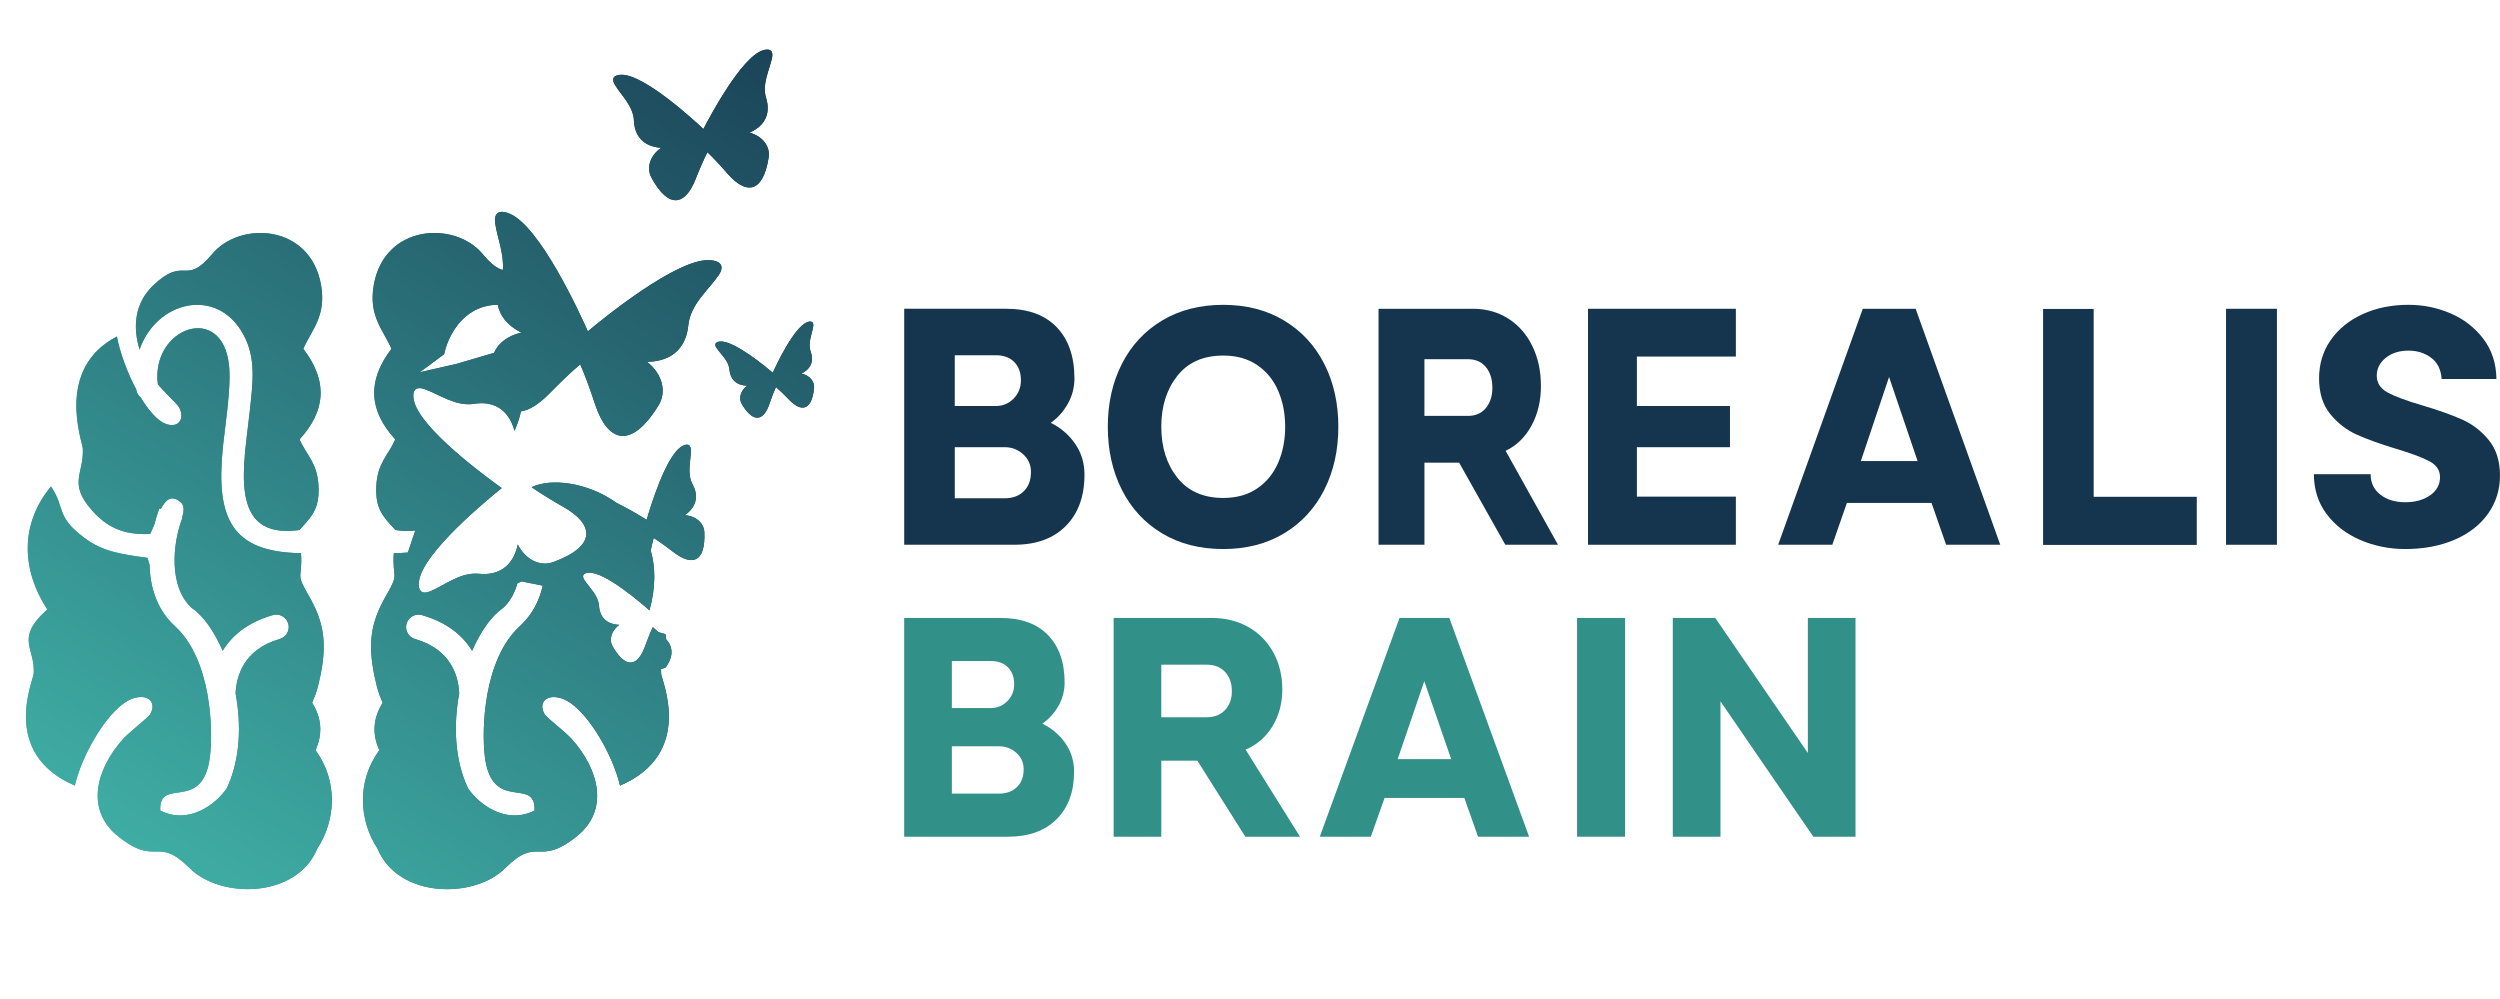 <?xml version="1.0" encoding="UTF-8"?>
<svg xmlns="http://www.w3.org/2000/svg" version="1.1" xmlns:xlink="http://www.w3.org/1999/xlink" viewBox="0 0 253.469 101.267">
  <defs>
    <style>
      .cls-1 {
        fill: #15354e;
      }

      .cls-2 {
        fill: url(#linear-gradient-2);
      }

      .cls-3 {
        fill: #319087;
      }

      .cls-4 {
        clip-rule: evenodd;
      }

      .cls-4, .cls-5 {
        fill: url(#linear-gradient);
      }

      .cls-5 {
        fill-rule: evenodd;
      }

      .cls-6 {
        clip-path: url(#clippath);
      }
    </style>
    <linearGradient id="linear-gradient" x1="2.63" y1="47.587" x2="82.543" y2="47.587" gradientUnits="userSpaceOnUse">
      <stop offset="0" stop-color="#41b4a9"/>
      <stop offset="1" stop-color="#16354e"/>
    </linearGradient>
    <clipPath id="clippath">
      <path class="cls-4" d="M71.318,13.08c-.967-.908-6.049-5.581-8.34-5.499,0,0-1.267-.035-.632,1.023.636,1.061,1.869,2.149,1.93,3.654.056,1.377.811,2.594,2.758,2.729-1.121.775-1.529,2.021-.986,3.026,1.805,3.324,3.471,2.709,4.467.173.407-1.034.86-2.074,1.208-2.751.555.522,1.33,1.35,2.058,2.189,1.79,2.056,3.564,2.079,4.152-1.657.177-1.128-.623-2.168-1.941-2.522,1.792-.778,2.094-2.177,1.686-3.494-.445-1.439.353-2.878.597-4.09.244-1.211-.937-.752-.937-.752-2.187.688-5.413,6.792-6.021,7.972ZM78.348,37.788c-.626-.535-3.917-3.28-5.335-3.162,0,0-.787.016-.362.654.426.638,1.223,1.277,1.306,2.207.076.853.58,1.585,1.791,1.611-.672.513-.888,1.299-.521,1.905,1.218,2.008,2.233,1.576,2.774-.026.222-.653.472-1.311.668-1.742.359.307.865.798,1.341,1.296,1.171,1.222,2.271,1.183,2.525-1.151.077-.704-.451-1.325-1.279-1.506,1.088-.536,1.233-1.412.941-2.216-.319-.879.134-1.796.249-2.553.115-.758-.603-.439-.603-.439-1.336.493-3.155,4.374-3.496,5.123ZM24.656,33.879c1.34,2.433.974,4.88.671,7.777-.567,5.411-2.349,13.111,5.026,12.082,1.186-1.321,2.074-2.06,1.938-4.511-.13-2.323-1.228-3.09-1.922-4.678,2.656-2.892,2.899-5.898.385-9.187.839-1.921,2.338-3.311,1.802-6.433-1.07-6.229-8.24-6.545-11.041-3.177-2.781,3.346-2.739.082-5.997,3.2-1.858,1.778-2.081,4.186-1.365,6.496,1.666-4.889,7.813-6.458,10.503-1.569ZM45.789,33.879c-.37.672-.61,1.346-.757,2.03-1.033.777-1.954,1.46-2.496,1.838l3.755-.857v0l.001-0.0.112-.026-.002-.007,3.682-1.081c.434-.997,1.439-1.771,2.775-2.05-1.467-.741-2.185-1.744-2.39-2.821-1.778-.009-3.539.902-4.679,2.974ZM66.766,64.097s.274.082.705.196c.043.178.063.35.068.518.84.92.616,1.976-.062,2.875-.157.052-.308.102-.454.15-.005.151-.003.309.008.472.048.705,3.415,8.078-4.171,11.345-.703-3.133-3.545-8.144-5.989-8.865-1.632-.48-2.325.617-1.605,1.693.207.309,2.098,1.776,2.693,2.44,2.745,3.06,3.88,7.203.484,9.899-3.926,3.119-3.875-.145-7.226,3.201-3.14,3.133-10.837,3.077-12.931-1.962-1.853-2.835-2.175-6.775.173-9.998-.757-1.663-.624-3.258.34-4.811-.051-.112-.127-.318-.308-.754-.191-.46-.427-1.469-.536-2.011-.658-3.268-.385-5.369,1.206-8.117,1.388-2.396.589-1.604.765-4.28.507-.006.985-.029,1.436-.07l.01-.061.73-2.167c-.579.069-1.245.056-2.009-.051-1.186-1.321-2.074-2.06-1.938-4.511.13-2.323,1.228-3.09,1.922-4.678-2.656-2.892-2.899-5.898-.385-9.187-.839-1.921-2.338-3.311-1.802-6.433,1.07-6.229,8.24-6.545,11.041-3.177.919,1.105,1.529,1.489,2.053,1.62.128-1.651-.576-3.309-.778-4.726-.251-1.76,1.408-1.004,1.408-1.004,3.083,1.17,7.215,10.204,7.988,11.949,1.463-1.226,9.15-7.517,12.435-7.209,0,0,1.822.052.822,1.521-1,1.47-2.862,2.932-3.075,5.089-.195,1.974-1.377,3.658-4.187,3.691,1.547,1.206,2.031,3.03,1.164,4.428-2.865,4.626-5.204,3.604-6.428-.121-.499-1.518-1.063-3.049-1.507-4.052-.84.705-2.021,1.832-3.137,2.974-1.016,1.041-2.007,1.679-2.878,1.795-.1.547-.306,1.187-.644,1.975-.657-2.388-2.357-3.018-4.084-2.742-1.885.301-3.548-.958-5.025-1.482-1.477-.523-1.113,1.041-1.113,1.041.473,2.868,7.556,8.012,8.929,8.985-1.314,1.05-8.089,6.594-8.396,9.484,0,0-.273,1.583,1.171.975,1.444-.608,3.032-1.96,4.932-1.769,1.739.176,3.4-.551,3.919-2.973.772,1.548,2.263,2.282,3.622,1.778,4.495-1.668,4.021-3.868,1.016-5.575-1.224-.696-2.448-1.449-3.237-2.008,1.934-.957,5.682-.494,8.56,1.557,1.417.712,2.676,1.48,3.104,1.747.302-1.058,1.932-6.547,3.599-7.464,0,0,.885-.565.883.46-.001,1.025-.416,2.324.18,3.423.547,1.004.527,2.191-.801,3.115,1.128.075,1.949.789,1.988,1.737.13,3.134-1.316,3.403-3.106,2.023-.729-.563-1.493-1.11-2.031-1.445-.097.34-.202.778-.304,1.257.489,1.695.524,3.716-.125,6.078-.718-.639-4.495-3.923-6.153-3.818,0,0-.919-.001-.437.754.482.756,1.397,1.52,1.472,2.609.068.997.639,1.864,2.053,1.922-.798.584-1.068,1.496-.653,2.213,1.373,2.372,2.567,1.893,3.239.036.274-.757.581-1.52.82-2.018.193.172.386.344.578.517ZM52.454,59.15c-.267.966-.732,1.835-1.453,2.494-1.147.77-2.267,2.344-3.133,4.34-.907-1.489-2.462-2.866-5.091-3.621-.67-.191-1.368.199-1.558.869-.191.67.198,1.369.868,1.559,3.683,1.056,4.399,3.817,4.472,5.518-.593,3.181-.478,6.675.873,9.582,1.107,1.669,3.892,3.759,6.765,2.287.147-3.518-4.307.314-5.035-5.446-.355-2.809-.119-9.892,3.536-13.234,1.3-1.188,1.999-2.641,2.332-4.119l-2.161-.435-.416.204ZM11.853,34.118c-6.295,3.268-3.501,10.64-3.461,11.345.143,2.577-1.523,3.49.919,6.264,1.443,1.64,3.104,2.549,5.912,2.41.155-.295.301-.655.45-1.033.243-.952.482-1.55.485-1.556l.151.059c.497-.966,1.123-1.54,2.117-.583.267.334.215.815.048,1.429l.032.012c-1.047,2.709-1.396,7.045.938,9.177,1.147.77,2.266,2.344,3.133,4.34.907-1.489,2.462-2.866,5.091-3.621.67-.191,1.368.199,1.558.869.191.67-.198,1.369-.868,1.559-3.683,1.056-4.399,3.817-4.472,5.518.593,3.181.478,6.675-.873,9.582-1.107,1.669-3.892,3.759-6.765,2.287-.147-3.518,4.307.314,5.035-5.446.355-2.809.119-9.892-3.536-13.234-1.918-1.753-2.528-4.082-2.582-6.216-.067-.231-.135-.47-.201-.72-2.652-.364-4.53-.621-6.389-2.011-2.977-2.225-1.895-2.995-3.404-5.227-3.147,3.781-3.016,8.429-.377,12.47-.091.08-.182.163-.271.247-2.943,2.775-.935,3.688-1.108,6.265-.048.705-3.415,8.078,4.171,11.345.703-3.133,3.545-8.144,5.989-8.865,1.632-.48,2.325.617,1.605,1.693-.207.309-2.098,1.776-2.693,2.44-2.745,3.06-3.88,7.203-.484,9.899,3.926,3.119,3.875-.145,7.226,3.201,3.14,3.133,10.837,3.077,12.931-1.962,1.853-2.835,2.175-6.775-.173-9.998.757-1.663.624-3.258-.34-4.811.051-.112.127-.318.308-.754.191-.46.427-1.469.536-2.011.658-3.268.385-5.369-1.206-8.117-1.388-2.396-.589-1.604-.765-4.28-7.08-.082-8.614-3.605-7.943-10.531.222-2.295.886-6.197.643-8.518-.676-6.449-7.947-3.79-7.217,1.92.566.703,1.988,2.039,2.151,2.333.598,1.076.023,2.174-1.332,1.693-.848-.302-1.755-1.354-2.565-2.706-.213-.162-.371-.4-.425-.684-.001-.001-.008-.038-.019-.103-.924-1.742-1.668-3.794-1.961-5.372Z"/>
    </clipPath>
    <linearGradient id="linear-gradient-2" x1="14.542" y1="94.7" x2="79.137" y2="-11.296" xlink:href="#linear-gradient"/>
  </defs>
  <!-- Generator: Adobe Illustrator 28.7.10, SVG Export Plug-In . SVG Version: 1.2.0 Build 236)  -->
  <g>
    <g id="Layer_1">
      <g>
        <path class="cls-5" d="M71.318,13.08c-.967-.908-6.049-5.581-8.34-5.499,0,0-1.267-.035-.632,1.023.636,1.061,1.869,2.149,1.93,3.654.056,1.377.811,2.594,2.758,2.729-1.121.775-1.529,2.021-.986,3.026,1.805,3.324,3.471,2.709,4.467.173.407-1.034.86-2.074,1.208-2.751.555.522,1.33,1.35,2.058,2.189,1.79,2.056,3.564,2.079,4.152-1.657.177-1.128-.623-2.168-1.941-2.522,1.792-.778,2.094-2.177,1.686-3.494-.445-1.439.353-2.878.597-4.09.244-1.211-.937-.752-.937-.752-2.187.688-5.413,6.792-6.021,7.972ZM78.348,37.788c-.626-.535-3.917-3.28-5.335-3.162,0,0-.787.016-.362.654.426.638,1.223,1.277,1.306,2.207.076.853.58,1.585,1.791,1.611-.672.513-.888,1.299-.521,1.905,1.218,2.008,2.233,1.576,2.774-.026.222-.653.472-1.311.668-1.742.359.307.865.798,1.341,1.296,1.171,1.222,2.271,1.183,2.525-1.151.077-.704-.451-1.325-1.279-1.506,1.088-.536,1.233-1.412.941-2.216-.319-.879.134-1.796.249-2.553.115-.758-.603-.439-.603-.439-1.336.493-3.155,4.374-3.496,5.123ZM24.656,33.879c1.34,2.433.974,4.88.671,7.777-.567,5.411-2.349,13.111,5.026,12.082,1.186-1.321,2.074-2.06,1.938-4.511-.13-2.323-1.228-3.09-1.922-4.678,2.656-2.892,2.899-5.898.385-9.187.839-1.921,2.338-3.311,1.802-6.433-1.07-6.229-8.24-6.545-11.041-3.177-2.781,3.346-2.739.082-5.997,3.2-1.858,1.778-2.081,4.186-1.365,6.496,1.666-4.889,7.813-6.458,10.503-1.569ZM45.789,33.879c-.37.672-.61,1.346-.757,2.03-1.033.777-1.954,1.46-2.496,1.838l3.755-.857v0l.001-0.0.112-.026-.002-.007,3.682-1.081c.434-.997,1.439-1.771,2.775-2.05-1.467-.741-2.185-1.744-2.39-2.821-1.778-.009-3.539.902-4.679,2.974ZM66.766,64.097s.274.082.705.196c.043.178.063.35.068.518.84.92.616,1.976-.062,2.875-.157.052-.308.102-.454.15-.005.151-.003.309.008.472.048.705,3.415,8.078-4.171,11.345-.703-3.133-3.545-8.144-5.989-8.865-1.632-.48-2.325.617-1.605,1.693.207.309,2.098,1.776,2.693,2.44,2.745,3.06,3.88,7.203.484,9.899-3.926,3.119-3.875-.145-7.226,3.201-3.14,3.133-10.837,3.077-12.931-1.962-1.853-2.835-2.175-6.775.173-9.998-.757-1.663-.624-3.258.34-4.811-.051-.112-.127-.318-.308-.754-.191-.46-.427-1.469-.536-2.011-.658-3.268-.385-5.369,1.206-8.117,1.388-2.396.589-1.604.765-4.28.507-.006.985-.029,1.436-.07l.01-.061.73-2.167c-.579.069-1.245.056-2.009-.051-1.186-1.321-2.074-2.06-1.938-4.511.13-2.323,1.228-3.09,1.922-4.678-2.656-2.892-2.899-5.898-.385-9.187-.839-1.921-2.338-3.311-1.802-6.433,1.07-6.229,8.24-6.545,11.041-3.177.919,1.105,1.529,1.489,2.053,1.62.128-1.651-.576-3.309-.778-4.726-.251-1.76,1.408-1.004,1.408-1.004,3.083,1.17,7.215,10.204,7.988,11.949,1.463-1.226,9.15-7.517,12.435-7.209,0,0,1.822.052.822,1.521-1,1.47-2.862,2.932-3.075,5.089-.195,1.974-1.377,3.658-4.187,3.691,1.547,1.206,2.031,3.03,1.164,4.428-2.865,4.626-5.204,3.604-6.428-.121-.499-1.518-1.063-3.049-1.507-4.052-.84.705-2.021,1.832-3.137,2.974-1.016,1.041-2.007,1.679-2.878,1.795-.1.547-.306,1.187-.644,1.975-.657-2.388-2.357-3.018-4.084-2.742-1.885.301-3.548-.958-5.025-1.482-1.477-.523-1.113,1.041-1.113,1.041.473,2.868,7.556,8.012,8.929,8.985-1.314,1.05-8.089,6.594-8.396,9.484,0,0-.273,1.583,1.171.975,1.444-.608,3.032-1.96,4.932-1.769,1.739.176,3.4-.551,3.919-2.973.772,1.548,2.263,2.282,3.622,1.778,4.495-1.668,4.021-3.868,1.016-5.575-1.224-.696-2.448-1.449-3.237-2.008,1.934-.957,5.682-.494,8.56,1.557,1.417.712,2.676,1.48,3.104,1.747.302-1.058,1.932-6.547,3.599-7.464,0,0,.885-.565.883.46-.001,1.025-.416,2.324.18,3.423.547,1.004.527,2.191-.801,3.115,1.128.075,1.949.789,1.988,1.737.13,3.134-1.316,3.403-3.106,2.023-.729-.563-1.493-1.11-2.031-1.445-.097.34-.202.778-.304,1.257.489,1.695.524,3.716-.125,6.078-.718-.639-4.495-3.923-6.153-3.818,0,0-.919-.001-.437.754.482.756,1.397,1.52,1.472,2.609.068.997.639,1.864,2.053,1.922-.798.584-1.068,1.496-.653,2.213,1.373,2.372,2.567,1.893,3.239.036.274-.757.581-1.52.82-2.018.193.172.386.344.578.517ZM52.454,59.15c-.267.966-.732,1.835-1.453,2.494-1.147.77-2.267,2.344-3.133,4.34-.907-1.489-2.462-2.866-5.091-3.621-.67-.191-1.368.199-1.558.869-.191.67.198,1.369.868,1.559,3.683,1.056,4.399,3.817,4.472,5.518-.593,3.181-.478,6.675.873,9.582,1.107,1.669,3.892,3.759,6.765,2.287.147-3.518-4.307.314-5.035-5.446-.355-2.809-.119-9.892,3.536-13.234,1.3-1.188,1.999-2.641,2.332-4.119l-2.161-.435-.416.204ZM11.853,34.118c-6.295,3.268-3.501,10.64-3.461,11.345.143,2.577-1.523,3.49.919,6.264,1.443,1.64,3.104,2.549,5.912,2.41.155-.295.301-.655.45-1.033.243-.952.482-1.55.485-1.556l.151.059c.497-.966,1.123-1.54,2.117-.583.267.334.215.815.048,1.429l.032.012c-1.047,2.709-1.396,7.045.938,9.177,1.147.77,2.266,2.344,3.133,4.34.907-1.489,2.462-2.866,5.091-3.621.67-.191,1.368.199,1.558.869.191.67-.198,1.369-.868,1.559-3.683,1.056-4.399,3.817-4.472,5.518.593,3.181.478,6.675-.873,9.582-1.107,1.669-3.892,3.759-6.765,2.287-.147-3.518,4.307.314,5.035-5.446.355-2.809.119-9.892-3.536-13.234-1.918-1.753-2.528-4.082-2.582-6.216-.067-.231-.135-.47-.201-.72-2.652-.364-4.53-.621-6.389-2.011-2.977-2.225-1.895-2.995-3.404-5.227-3.147,3.781-3.016,8.429-.377,12.47-.091.08-.182.163-.271.247-2.943,2.775-.935,3.688-1.108,6.265-.048.705-3.415,8.078,4.171,11.345.703-3.133,3.545-8.144,5.989-8.865,1.632-.48,2.325.617,1.605,1.693-.207.309-2.098,1.776-2.693,2.44-2.745,3.06-3.88,7.203-.484,9.899,3.926,3.119,3.875-.145,7.226,3.201,3.14,3.133,10.837,3.077,12.931-1.962,1.853-2.835,2.175-6.775-.173-9.998.757-1.663.624-3.258-.34-4.811.051-.112.127-.318.308-.754.191-.46.427-1.469.536-2.011.658-3.268.385-5.369-1.206-8.117-1.388-2.396-.589-1.604-.765-4.28-7.08-.082-8.614-3.605-7.943-10.531.222-2.295.886-6.197.643-8.518-.676-6.449-7.947-3.79-7.217,1.92.566.703,1.988,2.039,2.151,2.333.598,1.076.023,2.174-1.332,1.693-.848-.302-1.755-1.354-2.565-2.706-.213-.162-.371-.4-.425-.684-.001-.001-.008-.038-.019-.103-.924-1.742-1.668-3.794-1.961-5.372Z"/>
        <g class="cls-6">
          <rect class="cls-2" y="-10.113" width="95.119" height="101.267"/>
        </g>
      </g>
      <g>
        <path class="cls-1" d="M102.029,31.306c2.213,0,3.917.624,5.112,1.871,1.194,1.248,1.792,2.974,1.792,5.179,0,.936-.225,1.799-.674,2.59-.449.791-1.025,1.431-1.726,1.921,1.03.513,1.857,1.225,2.482,2.139.624.914.937,1.95.937,3.107,0,2.206-.63,3.943-1.89,5.213-1.26,1.269-2.997,1.904-5.21,1.904h-11.177v-23.926h10.355ZM102.768,40.412c.493-.501.74-1.119.74-1.855,0-.78-.225-1.398-.674-1.854-.449-.457-1.068-.685-1.857-.685h-4.175v5.146h4.175c.701,0,1.299-.251,1.792-.752ZM103.804,49.801c.482-.479.723-1.131.723-1.955,0-.713-.263-1.308-.789-1.788-.526-.479-1.151-.719-1.874-.719h-5.062v5.179h5.062c.811,0,1.457-.239,1.94-.719Z"/>
        <path class="cls-1" d="M117.824,54.079c-1.765-1.058-3.123-2.528-4.077-4.411-.953-1.882-1.43-4.015-1.43-6.399,0-2.383.477-4.511,1.43-6.382.954-1.871,2.312-3.336,4.077-4.394,1.764-1.058,3.829-1.587,6.197-1.587,2.345,0,4.399.529,6.164,1.587,1.764,1.058,3.123,2.523,4.076,4.394.953,1.871,1.43,3.999,1.43,6.382,0,2.384-.477,4.517-1.43,6.399-.953,1.883-2.312,3.353-4.076,4.411-1.764,1.058-3.819,1.587-6.164,1.587-2.367,0-4.433-.529-6.197-1.587ZM127.472,49.517c.942-.646,1.649-1.515,2.121-2.607.471-1.091.707-2.306.707-3.642s-.236-2.55-.707-3.642c-.472-1.092-1.178-1.96-2.121-2.607-.943-.646-2.093-.969-3.452-.969-2.017,0-3.567.685-4.652,2.055-1.085,1.37-1.627,3.091-1.627,5.163,0,2.072.542,3.793,1.627,5.163,1.085,1.37,2.635,2.055,4.652,2.055,1.359,0,2.509-.323,3.452-.969Z"/>
        <path class="cls-1" d="M149.341,31.306c1.332,0,2.52.329,3.564.986,1.044.658,1.859,1.582,2.446,2.774.586,1.192.88,2.545.88,4.06s-.319,2.857-.955,4.026c-.637,1.17-1.511,2.022-2.624,2.556l5.309,9.524h-5.339l-4.683-8.321h-3.519v8.321h-4.653v-23.926h9.574ZM150.653,41.364c.437-.535.656-1.214.656-2.038,0-.869-.219-1.571-.656-2.105-.438-.535-1.044-.802-1.82-.802h-4.414v5.748h4.414c.776,0,1.382-.268,1.82-.802Z"/>
        <path class="cls-1" d="M161.005,31.306h14.99v4.845h-10.035v5.012h9.436v4.177h-9.436v5.012h10.035v4.879h-14.99v-23.926Z"/>
        <path class="cls-1" d="M188.864,31.306h5.358l8.58,23.926h-5.49l-1.48-4.244h-8.58l-1.479,4.244h-5.49l8.58-23.926ZM194.42,46.744l-2.893-8.521-2.86,8.521h5.753Z"/>
        <path class="cls-1" d="M207.144,31.322h5.128v19.047h10.454v4.879h-15.582v-23.926Z"/>
        <path class="cls-1" d="M225.692,31.306h5.161v23.926h-5.161v-23.926Z"/>
        <path class="cls-1" d="M239.301,54.747c-1.425-.612-2.564-1.492-3.419-2.64-.854-1.147-1.282-2.49-1.282-4.027h5.753c0,.869.329,1.56.986,2.072s1.501.768,2.531.768c1.008,0,1.846-.234,2.515-.702.668-.468,1.002-1.08,1.002-1.838,0-.69-.351-1.225-1.052-1.604-.702-.378-1.83-.802-3.386-1.269-1.622-.49-2.954-.969-3.994-1.437-1.041-.468-1.94-1.164-2.696-2.088-.756-.924-1.134-2.133-1.134-3.626,0-1.448.389-2.734,1.167-3.86.778-1.124,1.857-2.005,3.238-2.639,1.381-.635,2.937-.953,4.668-.953,1.49,0,2.91.29,4.257.869,1.347.579,2.454,1.437,3.32,2.573.866,1.136,1.309,2.495,1.332,4.077h-5.556c-.066-.957-.422-1.676-1.069-2.155-.647-.479-1.408-.719-2.285-.719-.943,0-1.715.245-2.318.735s-.904,1.092-.904,1.804c0,.735.367,1.303,1.101,1.705.734.401,1.901.835,3.501,1.303,1.644.49,2.992.969,4.044,1.437,1.052.468,1.956,1.164,2.712,2.088.756.925,1.134,2.122,1.134,3.592,0,1.448-.406,2.74-1.216,3.876-.811,1.136-1.945,2.017-3.403,2.64-1.458.623-3.118.936-4.98.936-1.622,0-3.145-.306-4.57-.919Z"/>
      </g>
      <g>
        <path class="cls-3" d="M108.015,75.353c-.589-.846-1.368-1.508-2.339-1.983.661-.454,1.203-1.048,1.627-1.781.423-.732.635-1.533.635-2.401,0-2.044-.563-3.644-1.688-4.802-1.126-1.156-2.731-1.735-4.818-1.735h-9.758v22.181h10.533c2.086,0,3.722-.588,4.91-1.766,1.187-1.178,1.781-2.789,1.781-4.833,0-1.073-.295-2.033-.883-2.881ZM96.506,67.02h3.934c.744,0,1.326.211,1.75.635.423.424.635.996.635,1.719,0,.682-.232,1.254-.697,1.719-.465.465-1.028.697-1.688.697h-3.934v-4.77ZM103.105,79.798c-.455.444-1.064.666-1.828.666h-4.77v-4.802h4.77c.682,0,1.271.222,1.766.666.496.444.744.996.744,1.658,0,.763-.227,1.368-.681,1.811Z"/>
        <path class="cls-3" d="M122.851,62.652c1.383,0,2.618.305,3.702.914,1.085.61,1.931,1.467,2.541,2.571.609,1.106.914,2.36.914,3.764s-.331,2.648-.991,3.733c-.661,1.084-1.57,1.874-2.727,2.37l5.515,8.829h-5.545l-4.864-7.714h-3.655v7.714h-4.833v-22.181h9.944ZM124.214,71.976c.454-.496.682-1.126.682-1.889,0-.805-.227-1.456-.682-1.952s-1.084-.744-1.889-.744h-4.585v5.329h4.585c.805,0,1.435-.247,1.889-.743Z"/>
        <path class="cls-3" d="M141.895,62.652h5.05l8.086,22.181h-5.174l-1.394-3.935h-8.085l-1.394,3.935h-5.174l8.086-22.181ZM147.13,76.964l-2.726-7.9-2.696,7.9h5.422Z"/>
        <path class="cls-3" d="M159.896,62.652h4.863v22.181h-4.863v-22.181Z"/>
        <path class="cls-3" d="M169.601,62.652h4.306l9.387,13.693v-13.693h4.833v22.181h-4.275l-9.418-13.724v13.724h-4.833v-22.181Z"/>
      </g>
    </g>
  </g>
</svg>